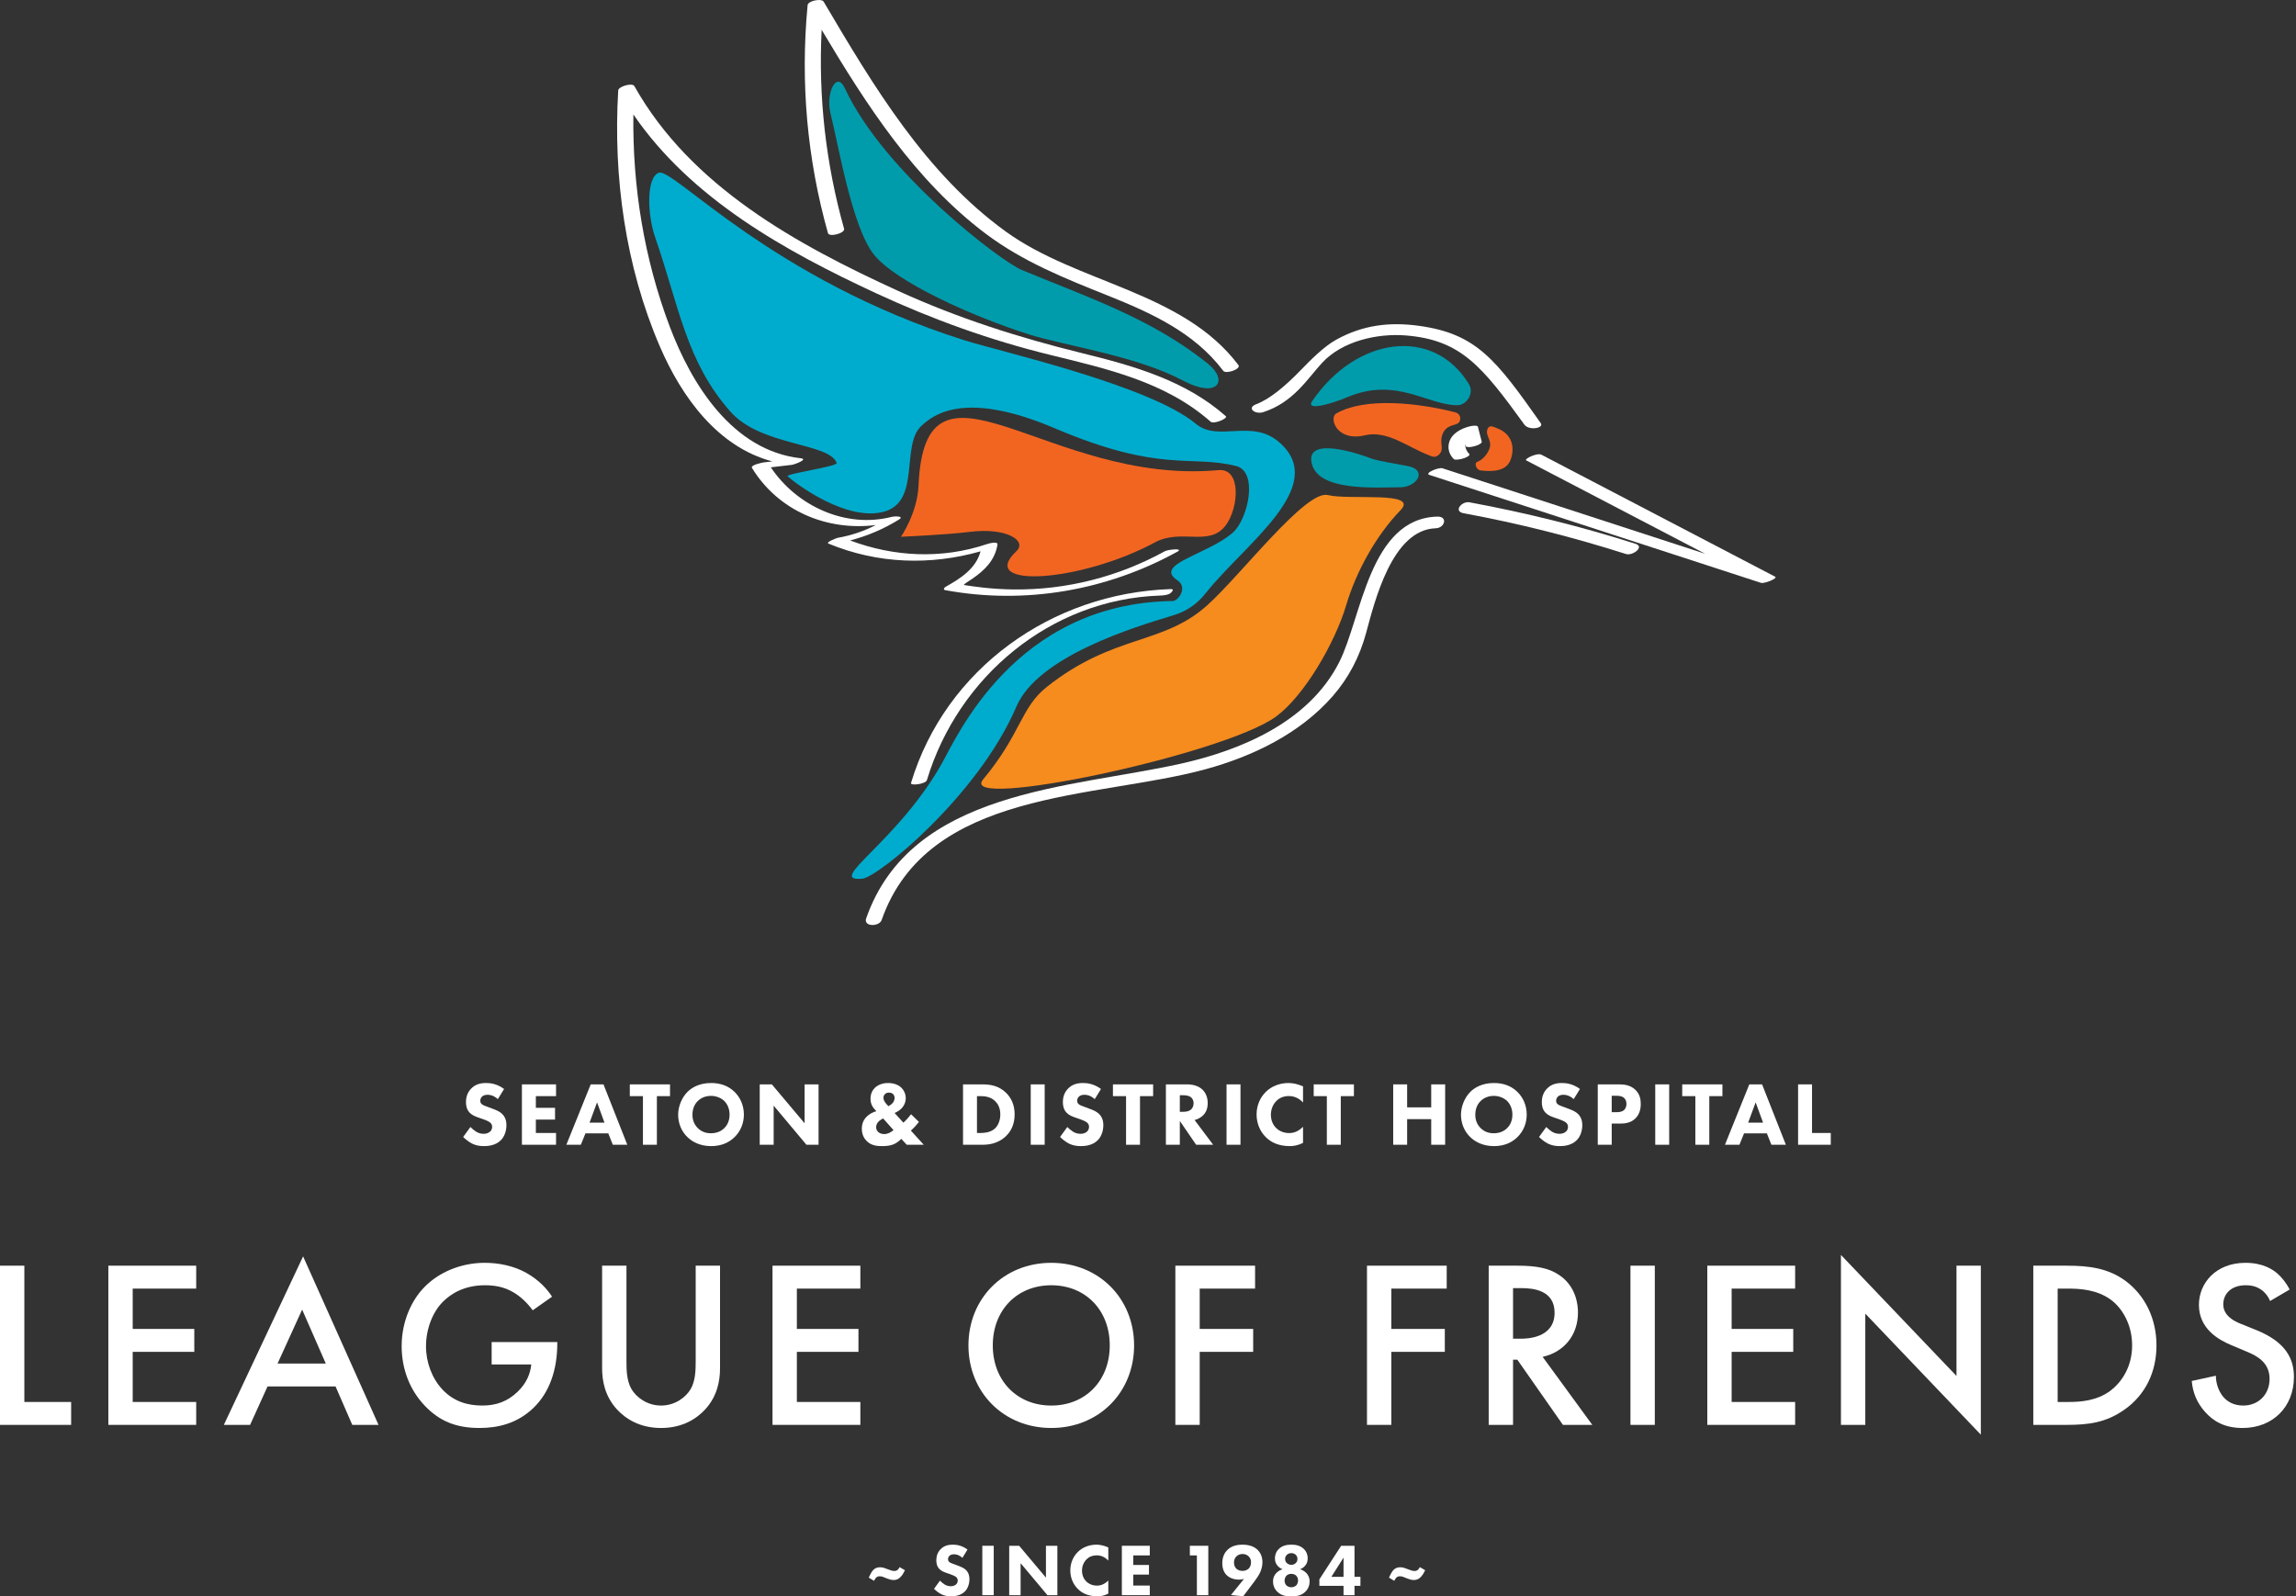 <?xml version="1.0" encoding="UTF-8" standalone="no"?>
<!DOCTYPE svg PUBLIC "-//W3C//DTD SVG 1.1//EN" "http://www.w3.org/Graphics/SVG/1.1/DTD/svg11.dtd">
<svg width="100%" height="100%" viewBox="0 0 279 194" version="1.1" xmlns="http://www.w3.org/2000/svg" xmlns:xlink="http://www.w3.org/1999/xlink" xml:space="preserve" xmlns:serif="http://www.serif.com/" style="fill-rule:evenodd;clip-rule:evenodd;stroke-linejoin:round;stroke-miterlimit:2;">
    <rect x="0" y="0" width="279" height="194" fill="#333333" stroke="none"/>
    <g transform="matrix(1,0,0,1,-32.319,-74.695)">
        <g transform="matrix(1,0,0,1,35.278,247.86)">
            <path d="M0,-19.348L0,-2.785L5.686,-2.785L5.686,0L-2.959,0L-2.959,-19.348L0,-19.348Z" style="fill:white;fill-rule:nonzero;"/>
        </g>
        <g transform="matrix(1,0,0,1,56.16,245.074)">
            <path d="M0,-13.777L-7.716,-13.777L-7.716,-8.876L-0.232,-8.876L-0.232,-6.09L-7.716,-6.09L-7.716,0.001L0,0.001L0,2.785L-10.675,2.785L-10.675,-16.562L0,-16.562L0,-13.777Z" style="fill:white;fill-rule:nonzero;"/>
        </g>
        <g transform="matrix(1,0,0,1,71.906,234.837)">
            <path d="M0,5.568L-2.871,-0.988L-5.859,5.568L0,5.568ZM1.189,8.353L-7.077,8.353L-9.195,13.023L-12.386,13.023L-2.755,-7.455L6.411,13.023L3.22,13.023L1.189,8.353Z" style="fill:white;fill-rule:nonzero;"/>
        </g>
        <g transform="matrix(1,0,0,1,92.062,238.606)">
            <path d="M0,-0.812L7.977,-0.812L7.977,-0.666C7.977,2.64 6.991,5.337 5.105,7.165C3.104,9.108 0.726,9.63 -1.479,9.63C-4.293,9.63 -6.294,8.818 -8.063,6.991C-9.949,5.047 -10.936,2.465 -10.936,-0.319C-10.936,-3.335 -9.717,-5.946 -8.122,-7.541C-6.469,-9.224 -3.829,-10.442 -0.841,-10.442C0.899,-10.442 2.697,-10.065 4.206,-9.224C5.802,-8.325 6.788,-7.194 7.339,-6.324L4.989,-4.669C4.409,-5.482 3.539,-6.352 2.61,-6.874C1.537,-7.512 0.377,-7.715 -0.812,-7.715C-3.336,-7.715 -4.96,-6.671 -5.917,-5.714C-7.193,-4.438 -7.977,-2.378 -7.977,-0.29C-7.977,1.654 -7.252,3.597 -5.976,4.96C-4.641,6.381 -2.987,6.904 -1.131,6.904C0.551,6.904 1.943,6.411 3.19,5.193C4.264,4.148 4.699,3.017 4.815,1.915L0,1.915L0,-0.812Z" style="fill:white;fill-rule:nonzero;"/>
        </g>
        <g transform="matrix(1,0,0,1,108.444,248.237)">
            <path d="M0,-19.725L0,-8.064C0,-7.02 0.028,-5.744 0.608,-4.728C1.189,-3.743 2.494,-2.727 4.206,-2.727C5.917,-2.727 7.223,-3.743 7.803,-4.728C8.383,-5.744 8.412,-7.02 8.412,-8.064L8.412,-19.725L11.37,-19.725L11.37,-7.281C11.37,-5.744 11.052,-3.887 9.572,-2.263C8.557,-1.161 6.846,0 4.206,0C1.566,0 -0.146,-1.161 -1.16,-2.263C-2.64,-3.887 -2.959,-5.744 -2.959,-7.281L-2.959,-19.725L0,-19.725Z" style="fill:white;fill-rule:nonzero;"/>
        </g>
        <g transform="matrix(1,0,0,1,136.866,245.074)">
            <path d="M0,-13.777L-7.716,-13.777L-7.716,-8.876L-0.232,-8.876L-0.232,-6.09L-7.716,-6.09L-7.716,0.001L0,0.001L0,2.785L-10.675,2.785L-10.675,-16.562L0,-16.562L0,-13.777Z" style="fill:white;fill-rule:nonzero;"/>
        </g>
        <g transform="matrix(1,0,0,1,167.172,238.201)">
            <path d="M0,0C0,-4.293 -2.959,-7.31 -7.107,-7.31C-11.255,-7.31 -14.214,-4.293 -14.214,0C-14.214,4.293 -11.255,7.31 -7.107,7.31C-2.959,7.31 0,4.293 0,0M2.958,0C2.958,5.686 -1.306,10.036 -7.107,10.036C-12.908,10.036 -17.172,5.686 -17.172,0C-17.172,-5.686 -12.908,-10.036 -7.107,-10.036C-1.306,-10.036 2.958,-5.686 2.958,0" style="fill:white;fill-rule:nonzero;"/>
        </g>
        <g transform="matrix(1,0,0,1,184.831,245.074)">
            <path d="M0,-13.777L-6.729,-13.777L-6.729,-8.876L-0.232,-8.876L-0.232,-6.09L-6.729,-6.09L-6.729,2.785L-9.688,2.785L-9.688,-16.562L0,-16.562L0,-13.777Z" style="fill:white;fill-rule:nonzero;"/>
        </g>
        <g transform="matrix(1,0,0,1,208.117,245.074)">
            <path d="M0,-13.777L-6.729,-13.777L-6.729,-8.876L-0.231,-8.876L-0.231,-6.09L-6.729,-6.09L-6.729,2.785L-9.688,2.785L-9.688,-16.562L0,-16.562L0,-13.777Z" style="fill:white;fill-rule:nonzero;"/>
        </g>
        <g transform="matrix(1,0,0,1,216.178,238.984)">
            <path d="M0,-1.596L0.929,-1.596C1.74,-1.596 5.048,-1.683 5.048,-4.757C5.048,-7.485 2.466,-7.745 1.016,-7.745L0,-7.745L0,-1.596ZM0.493,-10.472C2.843,-10.472 4.352,-10.182 5.599,-9.341C7.716,-7.919 7.89,-5.628 7.89,-4.786C7.89,-2.002 6.179,0.029 3.597,0.609L9.631,8.876L6.062,8.876L0.522,0.957L0,0.957L0,8.876L-2.958,8.876L-2.958,-10.472L0.493,-10.472Z" style="fill:white;fill-rule:nonzero;"/>
        </g>
        <g transform="matrix(-1,0,0,1,463.849,132.985)">
            <rect x="230.445" y="95.527" width="2.959" height="19.348" style="fill:white;"/>
        </g>
        <g transform="matrix(1,0,0,1,250.457,245.074)">
            <path d="M0,-13.777L-7.716,-13.777L-7.716,-8.876L-0.231,-8.876L-0.231,-6.09L-7.716,-6.09L-7.716,0.001L0,0.001L0,2.785L-10.674,2.785L-10.674,-16.562L0,-16.562L0,-13.777Z" style="fill:white;fill-rule:nonzero;"/>
        </g>
        <g transform="matrix(1,0,0,1,256.023,228.396)">
            <path d="M0,19.464L0,-1.189L14.04,13.518L14.04,0.116L16.998,0.116L16.998,20.653L2.959,5.946L2.959,19.464L0,19.464Z" style="fill:white;fill-rule:nonzero;"/>
        </g>
        <g transform="matrix(1,0,0,1,282.356,231.297)">
            <path d="M0,13.779L1.276,13.779C2.727,13.779 4.729,13.663 6.41,12.415C7.745,11.4 9.05,9.544 9.05,6.904C9.05,4.351 7.832,2.349 6.439,1.335C4.757,0.116 2.697,0.001 1.276,0.001L0,0.001L0,13.779ZM1.103,-2.784C3.8,-2.784 6.149,-2.494 8.296,-0.899C10.646,0.871 12.009,3.684 12.009,6.904C12.009,10.124 10.675,12.908 8.122,14.707C5.859,16.302 3.742,16.563 1.044,16.563L-2.959,16.563L-2.959,-2.784L1.103,-2.784Z" style="fill:white;fill-rule:nonzero;"/>
        </g>
        <g transform="matrix(1,0,0,1,308.167,243.596)">
            <path d="M0,-10.791C-0.174,-11.226 -0.436,-11.632 -0.87,-12.009C-1.479,-12.502 -2.118,-12.705 -2.959,-12.705C-4.758,-12.705 -5.686,-11.632 -5.686,-10.385C-5.686,-9.805 -5.482,-8.789 -3.597,-8.035L-1.653,-7.252C1.914,-5.802 2.9,-3.771 2.9,-1.566C2.9,2.117 0.29,4.641 -3.336,4.641C-5.569,4.641 -6.904,3.8 -7.89,2.697C-8.935,1.537 -9.398,0.261 -9.515,-1.073L-6.585,-1.712C-6.585,-0.755 -6.236,0.145 -5.772,0.754C-5.222,1.45 -4.409,1.914 -3.249,1.914C-1.45,1.914 -0.059,0.608 -0.059,-1.335C-0.059,-3.308 -1.566,-4.119 -2.843,-4.642L-4.699,-5.425C-6.295,-6.092 -8.645,-7.426 -8.645,-10.327C-8.645,-12.937 -6.614,-15.432 -2.988,-15.432C-0.899,-15.432 0.29,-14.648 0.899,-14.127C1.421,-13.663 1.973,-12.995 2.378,-12.184L0,-10.791Z" style="fill:white;fill-rule:nonzero;"/>
        </g>
        <g transform="matrix(1,0,0,1,92.815,212.023)">
            <path d="M0,-3.752C-0.551,-4.247 -1.023,-4.28 -1.232,-4.28C-1.464,-4.28 -1.75,-4.247 -1.948,-4.027C-2.058,-3.917 -2.135,-3.752 -2.135,-3.565C-2.135,-3.389 -2.08,-3.257 -1.97,-3.158C-1.794,-2.993 -1.541,-2.927 -1.046,-2.739L-0.495,-2.53C-0.177,-2.409 0.22,-2.244 0.506,-1.97C0.935,-1.563 1.045,-1.034 1.045,-0.606C1.045,0.153 0.78,0.813 0.396,1.21C-0.254,1.892 -1.199,1.958 -1.684,1.958C-2.212,1.958 -2.674,1.881 -3.136,1.65C-3.51,1.463 -3.939,1.122 -4.214,0.847L-3.334,-0.363C-3.146,-0.177 -2.85,0.077 -2.652,0.197C-2.366,0.374 -2.068,0.462 -1.728,0.462C-1.508,0.462 -1.199,0.418 -0.958,0.209C-0.814,0.088 -0.693,-0.11 -0.693,-0.386C-0.693,-0.627 -0.793,-0.781 -0.946,-0.913C-1.145,-1.078 -1.596,-1.243 -1.805,-1.32L-2.41,-1.529C-2.751,-1.65 -3.146,-1.805 -3.433,-2.112C-3.818,-2.52 -3.873,-3.037 -3.873,-3.389C-3.873,-4.038 -3.675,-4.588 -3.235,-5.039C-2.718,-5.567 -2.102,-5.71 -1.42,-5.71C-0.914,-5.71 -0.1,-5.622 0.759,-4.984L0,-3.752Z" style="fill:white;fill-rule:nonzero;"/>
        </g>
        <g transform="matrix(1,0,0,1,99.887,212.386)">
            <path d="M0,-4.478L-2.453,-4.478L-2.453,-3.058L-0.121,-3.058L-0.121,-1.628L-2.453,-1.628L-2.453,0L0,0L0,1.43L-4.147,1.43L-4.147,-5.908L0,-5.908L0,-4.478Z" style="fill:white;fill-rule:nonzero;"/>
        </g>
        <g transform="matrix(1,0,0,1,105.773,209.163)">
            <path d="M0,1.968L-0.902,-0.496L-1.815,1.968L0,1.968ZM0.462,3.267L-2.311,3.267L-2.872,4.653L-4.632,4.653L-1.673,-2.685L-0.121,-2.685L2.772,4.653L1.012,4.653L0.462,3.267Z" style="fill:white;fill-rule:nonzero;"/>
        </g>
        <g transform="matrix(1,0,0,1,112.141,212.386)">
            <path d="M0,-4.478L0,1.43L-1.694,1.43L-1.694,-4.478L-3.29,-4.478L-3.29,-5.908L1.595,-5.908L1.595,-4.478L0,-4.478Z" style="fill:white;fill-rule:nonzero;"/>
        </g>
        <g transform="matrix(1,0,0,1,117.112,211.792)">
            <path d="M0,-3.29C-0.319,-2.982 -0.649,-2.443 -0.649,-1.629C-0.649,-0.958 -0.429,-0.419 0.022,0.022C0.495,0.473 1.023,0.626 1.596,0.626C2.344,0.626 2.871,0.352 3.224,-0.001C3.51,-0.276 3.861,-0.793 3.861,-1.64C3.861,-2.399 3.554,-2.96 3.224,-3.29C2.86,-3.643 2.277,-3.917 1.606,-3.917C0.968,-3.917 0.396,-3.686 0,-3.29M4.456,-4.412C5.148,-3.741 5.6,-2.773 5.6,-1.64C5.6,-0.661 5.248,0.34 4.456,1.11C3.773,1.771 2.85,2.189 1.617,2.189C0.242,2.189 -0.693,1.639 -1.243,1.11C-1.947,0.45 -2.388,-0.54 -2.388,-1.618C-2.388,-2.674 -1.914,-3.741 -1.254,-4.401C-0.759,-4.896 0.154,-5.479 1.617,-5.479C2.762,-5.479 3.719,-5.128 4.456,-4.412" style="fill:white;fill-rule:nonzero;"/>
        </g>
        <g transform="matrix(1,0,0,1,124.637,206.478)">
            <path d="M0,7.338L0,0L1.474,0L5.456,4.731L5.456,0L7.15,0L7.15,7.338L5.677,7.338L1.694,2.585L1.694,7.338L0,7.338Z" style="fill:white;fill-rule:nonzero;"/>
        </g>
        <g transform="matrix(1,0,0,1,139.861,211.649)">
            <path d="M0,-3.004C0.165,-2.762 0.407,-2.53 0.418,-2.52C0.594,-2.608 0.814,-2.773 0.936,-2.916C1.067,-3.069 1.166,-3.29 1.166,-3.521C1.166,-3.719 1.089,-3.884 0.979,-3.994C0.892,-4.071 0.737,-4.17 0.484,-4.17C0.353,-4.17 0.176,-4.148 0.022,-4.016C-0.121,-3.895 -0.187,-3.719 -0.187,-3.543C-0.187,-3.334 -0.11,-3.169 0,-3.004M-0.231,-1.034C-0.418,-0.936 -0.682,-0.771 -0.825,-0.606C-1.034,-0.374 -1.078,-0.133 -1.078,0.055C-1.078,0.297 -0.957,0.495 -0.814,0.627C-0.638,0.781 -0.385,0.869 -0.099,0.869C0.385,0.869 0.792,0.594 1.034,0.385L-0.231,-1.034ZM4.126,-0.606C3.807,-0.198 3.477,0.153 3.146,0.451L4.709,2.167L2.641,2.167L1.98,1.452C1.705,1.726 1.364,1.979 1.045,2.112C0.627,2.288 0.154,2.332 -0.33,2.332C-0.936,2.332 -1.617,2.288 -2.189,1.749C-2.432,1.517 -2.816,1.045 -2.816,0.23C-2.816,-0.374 -2.618,-0.848 -2.244,-1.233C-1.947,-1.541 -1.507,-1.782 -1.056,-1.915C-1.232,-2.091 -1.452,-2.355 -1.562,-2.564C-1.705,-2.839 -1.76,-3.125 -1.76,-3.422C-1.76,-4.049 -1.519,-4.467 -1.243,-4.742C-0.924,-5.05 -0.407,-5.336 0.374,-5.336C1.122,-5.336 1.672,-5.083 2.014,-4.742C2.311,-4.445 2.52,-3.994 2.52,-3.488C2.52,-3.059 2.354,-2.586 1.958,-2.2C1.749,-2.003 1.463,-1.816 1.166,-1.694L2.233,-0.518C2.597,-0.848 2.904,-1.199 3.169,-1.541L4.126,-0.606Z" style="fill:white;fill-rule:nonzero;"/>
        </g>
        <g transform="matrix(1,0,0,1,151.036,207.909)">
            <path d="M0,4.476L0.45,4.476C0.803,4.476 1.573,4.444 2.123,3.982C2.519,3.652 2.838,3.024 2.838,2.21C2.838,1.418 2.519,0.912 2.232,0.626C1.683,0.076 0.968,-0.002 0.45,-0.002L0,-0.002L0,4.476ZM0.627,-1.431C1.595,-1.431 2.618,-1.289 3.521,-0.42C4.169,0.207 4.576,1.066 4.576,2.21C4.576,3.366 4.18,4.202 3.575,4.806C2.563,5.83 1.298,5.907 0.682,5.907L-1.694,5.907L-1.694,-1.431L0.627,-1.431Z" style="fill:white;fill-rule:nonzero;"/>
        </g>
        <g transform="matrix(-1,0,0,1,316.834,76.907)">
            <rect x="157.57" y="129.571" width="1.694" height="7.338" style="fill:white;"/>
        </g>
        <g transform="matrix(1,0,0,1,165.348,212.023)">
            <path d="M0,-3.752C-0.551,-4.247 -1.023,-4.28 -1.232,-4.28C-1.464,-4.28 -1.75,-4.247 -1.948,-4.027C-2.058,-3.917 -2.135,-3.752 -2.135,-3.565C-2.135,-3.389 -2.08,-3.257 -1.97,-3.158C-1.794,-2.993 -1.541,-2.927 -1.046,-2.739L-0.495,-2.53C-0.177,-2.409 0.22,-2.244 0.506,-1.97C0.935,-1.563 1.045,-1.034 1.045,-0.606C1.045,0.153 0.78,0.813 0.396,1.21C-0.254,1.892 -1.199,1.958 -1.684,1.958C-2.212,1.958 -2.674,1.881 -3.136,1.65C-3.51,1.463 -3.939,1.122 -4.214,0.847L-3.334,-0.363C-3.146,-0.177 -2.85,0.077 -2.652,0.197C-2.366,0.374 -2.068,0.462 -1.728,0.462C-1.508,0.462 -1.199,0.418 -0.958,0.209C-0.814,0.088 -0.693,-0.11 -0.693,-0.386C-0.693,-0.627 -0.793,-0.781 -0.946,-0.913C-1.145,-1.078 -1.596,-1.243 -1.805,-1.32L-2.41,-1.529C-2.751,-1.65 -3.146,-1.805 -3.433,-2.112C-3.818,-2.52 -3.873,-3.037 -3.873,-3.389C-3.873,-4.038 -3.675,-4.588 -3.235,-5.039C-2.718,-5.567 -2.102,-5.71 -1.42,-5.71C-0.914,-5.71 -0.1,-5.622 0.759,-4.984L0,-3.752Z" style="fill:white;fill-rule:nonzero;"/>
        </g>
        <g transform="matrix(1,0,0,1,170.847,212.386)">
            <path d="M0,-4.478L0,1.43L-1.694,1.43L-1.694,-4.478L-3.289,-4.478L-3.289,-5.908L1.596,-5.908L1.596,-4.478L0,-4.478Z" style="fill:white;fill-rule:nonzero;"/>
        </g>
        <g transform="matrix(1,0,0,1,175.687,210.483)">
            <path d="M0,-0.672L0.385,-0.672C0.693,-0.672 1.111,-0.704 1.397,-0.99C1.519,-1.111 1.672,-1.343 1.672,-1.706C1.672,-2.124 1.475,-2.344 1.331,-2.454C1.057,-2.663 0.616,-2.685 0.396,-2.685L0,-2.685L0,-0.672ZM0.88,-4.005C1.815,-4.005 2.398,-3.697 2.75,-3.367C3.059,-3.07 3.389,-2.542 3.389,-1.728C3.389,-1.266 3.289,-0.693 2.816,-0.232C2.563,0.011 2.2,0.23 1.793,0.329L4.049,3.333L1.98,3.333L0,0.439L0,3.333L-1.694,3.333L-1.694,-4.005L0.88,-4.005Z" style="fill:white;fill-rule:nonzero;"/>
        </g>
        <g transform="matrix(-1,0,0,1,364.42,76.907)">
            <rect x="181.363" y="129.571" width="1.694" height="7.338" style="fill:white;"/>
        </g>
        <g transform="matrix(1,0,0,1,190.658,206.709)">
            <path d="M0,6.875C-0.649,7.205 -1.178,7.271 -1.617,7.271C-2.971,7.271 -3.884,6.81 -4.5,6.204C-5.16,5.566 -5.645,4.598 -5.645,3.421C-5.645,2.266 -5.16,1.298 -4.5,0.659C-3.851,0.032 -2.904,-0.396 -1.761,-0.396C-1.276,-0.396 -0.716,-0.298 0,0.011L0,1.969C-0.374,1.572 -0.936,1.188 -1.717,1.188C-2.333,1.188 -2.828,1.386 -3.213,1.76C-3.62,2.155 -3.906,2.75 -3.906,3.454C-3.906,4.213 -3.598,4.752 -3.268,5.071C-3.114,5.226 -2.586,5.688 -1.684,5.688C-1.243,5.688 -0.649,5.566 0,4.928L0,6.875Z" style="fill:white;fill-rule:nonzero;"/>
        </g>
        <g transform="matrix(1,0,0,1,195.245,212.386)">
            <path d="M0,-4.478L0,1.43L-1.694,1.43L-1.694,-4.478L-3.29,-4.478L-3.29,-5.908L1.595,-5.908L1.595,-4.478L0,-4.478Z" style="fill:white;fill-rule:nonzero;"/>
        </g>
        <g transform="matrix(1,0,0,1,203.308,211.022)">
            <path d="M0,-1.75L2.926,-1.75L2.926,-4.544L4.62,-4.544L4.62,2.794L2.926,2.794L2.926,-0.319L0,-0.319L0,2.794L-1.694,2.794L-1.694,-4.544L0,-4.544L0,-1.75Z" style="fill:white;fill-rule:nonzero;"/>
        </g>
        <g transform="matrix(1,0,0,1,212.239,211.792)">
            <path d="M0,-3.29C-0.319,-2.982 -0.649,-2.443 -0.649,-1.629C-0.649,-0.958 -0.429,-0.419 0.022,0.022C0.495,0.473 1.023,0.626 1.596,0.626C2.344,0.626 2.871,0.352 3.224,-0.001C3.51,-0.276 3.861,-0.793 3.861,-1.64C3.861,-2.399 3.554,-2.96 3.224,-3.29C2.86,-3.643 2.277,-3.917 1.606,-3.917C0.968,-3.917 0.396,-3.686 0,-3.29M4.456,-4.412C5.148,-3.741 5.6,-2.773 5.6,-1.64C5.6,-0.661 5.248,0.34 4.456,1.11C3.773,1.771 2.85,2.189 1.617,2.189C0.242,2.189 -0.693,1.639 -1.243,1.11C-1.947,0.45 -2.388,-0.54 -2.388,-1.618C-2.388,-2.674 -1.914,-3.741 -1.254,-4.401C-0.759,-4.896 0.154,-5.479 1.617,-5.479C2.762,-5.479 3.719,-5.128 4.456,-4.412" style="fill:white;fill-rule:nonzero;"/>
        </g>
        <g transform="matrix(1,0,0,1,223.548,212.023)">
            <path d="M0,-3.752C-0.551,-4.247 -1.023,-4.28 -1.232,-4.28C-1.464,-4.28 -1.75,-4.247 -1.948,-4.027C-2.058,-3.917 -2.135,-3.752 -2.135,-3.565C-2.135,-3.389 -2.08,-3.257 -1.97,-3.158C-1.794,-2.993 -1.541,-2.927 -1.046,-2.739L-0.495,-2.53C-0.177,-2.409 0.22,-2.244 0.506,-1.97C0.935,-1.563 1.045,-1.034 1.045,-0.606C1.045,0.153 0.78,0.813 0.396,1.21C-0.254,1.892 -1.199,1.958 -1.684,1.958C-2.212,1.958 -2.674,1.881 -3.136,1.65C-3.51,1.463 -3.939,1.122 -4.214,0.847L-3.334,-0.363C-3.146,-0.177 -2.85,0.077 -2.652,0.197C-2.366,0.374 -2.068,0.462 -1.728,0.462C-1.508,0.462 -1.199,0.418 -0.958,0.209C-0.814,0.088 -0.693,-0.11 -0.693,-0.386C-0.693,-0.627 -0.793,-0.781 -0.946,-0.913C-1.145,-1.078 -1.596,-1.243 -1.805,-1.32L-2.41,-1.529C-2.751,-1.65 -3.146,-1.805 -3.433,-2.112C-3.818,-2.52 -3.873,-3.037 -3.873,-3.389C-3.873,-4.038 -3.675,-4.588 -3.235,-5.039C-2.718,-5.567 -2.102,-5.71 -1.42,-5.71C-0.914,-5.71 -0.1,-5.622 0.759,-4.984L0,-3.752Z" style="fill:white;fill-rule:nonzero;"/>
        </g>
        <g transform="matrix(1,0,0,1,228.167,210.439)">
            <path d="M0,-0.584L0.605,-0.584C0.836,-0.584 1.243,-0.595 1.519,-0.858C1.672,-1.013 1.793,-1.266 1.793,-1.585C1.793,-1.893 1.684,-2.146 1.519,-2.3C1.266,-2.542 0.902,-2.575 0.572,-2.575L0,-2.575L0,-0.584ZM0.892,-3.961C1.529,-3.961 2.233,-3.873 2.816,-3.356C3.443,-2.806 3.531,-2.08 3.531,-1.574C3.531,-0.649 3.18,-0.133 2.904,0.153C2.321,0.748 1.551,0.803 1.034,0.803L0,0.803L0,3.377L-1.694,3.377L-1.694,-3.961L0.892,-3.961Z" style="fill:white;fill-rule:nonzero;"/>
        </g>
        <g transform="matrix(-1,0,0,1,468.608,76.907)">
            <rect x="233.457" y="129.571" width="1.694" height="7.338" style="fill:white;"/>
        </g>
        <g transform="matrix(1,0,0,1,240.025,212.386)">
            <path d="M0,-4.478L0,1.43L-1.694,1.43L-1.694,-4.478L-3.29,-4.478L-3.29,-5.908L1.595,-5.908L1.595,-4.478L0,-4.478Z" style="fill:white;fill-rule:nonzero;"/>
        </g>
        <g transform="matrix(1,0,0,1,246.56,209.163)">
            <path d="M0,1.968L-0.902,-0.496L-1.815,1.968L0,1.968ZM0.462,3.267L-2.311,3.267L-2.872,4.653L-4.632,4.653L-1.673,-2.685L-0.121,-2.685L2.771,4.653L1.012,4.653L0.462,3.267Z" style="fill:white;fill-rule:nonzero;"/>
        </g>
        <g transform="matrix(1,0,0,1,252.509,213.816)">
            <path d="M0,-7.338L0,-1.431L2.277,-1.431L2.277,0L-1.694,0L-1.694,-7.338L0,-7.338Z" style="fill:white;fill-rule:nonzero;"/>
        </g>
        <g transform="matrix(1,0,0,1,139.798,265.55)">
            <path d="M0,0.856C-0.162,0.793 -0.297,0.711 -0.576,0.711C-0.765,0.711 -0.891,0.748 -1.017,0.874C-1.116,0.973 -1.215,1.126 -1.269,1.261L-1.908,0.874L-1.863,0.775C-1.629,0.261 -1.467,0.045 -1.359,-0.063C-1.143,-0.279 -0.882,-0.386 -0.549,-0.386C-0.216,-0.386 0.027,-0.288 0.234,-0.206L0.576,-0.081C0.783,0.001 0.973,0.063 1.188,0.063C1.377,0.063 1.495,0.018 1.621,-0.098C1.729,-0.206 1.801,-0.315 1.837,-0.405L2.485,-0.027L2.449,0.045C2.341,0.261 2.206,0.532 1.972,0.775C1.71,1.054 1.468,1.162 1.107,1.162C0.811,1.162 0.585,1.081 0.324,0.982L0,0.856Z" style="fill:white;fill-rule:nonzero;"/>
        </g>
        <g transform="matrix(1,0,0,1,149.266,267.089)">
            <path d="M0,-3.069C-0.45,-3.474 -0.837,-3.502 -1.008,-3.502C-1.197,-3.502 -1.431,-3.474 -1.593,-3.295C-1.683,-3.205 -1.746,-3.069 -1.746,-2.917C-1.746,-2.772 -1.701,-2.664 -1.611,-2.583C-1.467,-2.448 -1.26,-2.394 -0.855,-2.241L-0.405,-2.07C-0.144,-1.971 0.18,-1.836 0.415,-1.611C0.766,-1.278 0.855,-0.845 0.855,-0.495C0.855,0.126 0.64,0.667 0.324,0.991C-0.207,1.549 -0.981,1.603 -1.377,1.603C-1.81,1.603 -2.188,1.54 -2.565,1.351C-2.872,1.198 -3.223,0.919 -3.448,0.694L-2.728,-0.297C-2.575,-0.143 -2.332,0.064 -2.169,0.162C-1.936,0.307 -1.692,0.379 -1.413,0.379C-1.233,0.379 -0.981,0.343 -0.783,0.171C-0.666,0.073 -0.567,-0.09 -0.567,-0.314C-0.567,-0.512 -0.648,-0.638 -0.774,-0.747C-0.936,-0.881 -1.305,-1.016 -1.476,-1.08L-1.971,-1.251C-2.25,-1.349 -2.575,-1.476 -2.809,-1.728C-3.124,-2.061 -3.169,-2.484 -3.169,-2.772C-3.169,-3.303 -3.007,-3.754 -2.646,-4.123C-2.224,-4.554 -1.719,-4.672 -1.161,-4.672C-0.747,-4.672 -0.081,-4.599 0.622,-4.078L0,-3.069Z" style="fill:white;fill-rule:nonzero;"/>
        </g>
        <g transform="matrix(-1,0,0,1,304.759,187.722)">
            <rect x="151.686" y="74.83" width="1.387" height="6.005" style="fill:white;"/>
        </g>
        <g transform="matrix(1,0,0,1,154.953,262.552)">
            <path d="M0,6.005L0,0L1.207,0L4.465,3.871L4.465,0L5.852,0L5.852,6.005L4.646,6.005L1.386,2.116L1.386,6.005L0,6.005Z" style="fill:white;fill-rule:nonzero;"/>
        </g>
        <g transform="matrix(1,0,0,1,166.996,262.742)">
            <path d="M0,5.626C-0.531,5.897 -0.963,5.95 -1.323,5.95C-2.431,5.95 -3.178,5.572 -3.682,5.077C-4.222,4.555 -4.619,3.763 -4.619,2.8C-4.619,1.855 -4.222,1.062 -3.682,0.54C-3.151,0.026 -2.377,-0.324 -1.44,-0.324C-1.044,-0.324 -0.585,-0.243 0,0.009L0,1.611C-0.306,1.287 -0.765,0.972 -1.404,0.972C-1.909,0.972 -2.314,1.134 -2.629,1.44C-2.962,1.765 -3.196,2.25 -3.196,2.826C-3.196,3.447 -2.944,3.889 -2.674,4.15C-2.548,4.276 -2.116,4.654 -1.377,4.654C-1.018,4.654 -0.531,4.555 0,4.033L0,5.626Z" style="fill:white;fill-rule:nonzero;"/>
        </g>
        <g transform="matrix(1,0,0,1,172.036,267.386)">
            <path d="M0,-3.663L-2.008,-3.663L-2.008,-2.502L-0.099,-2.502L-0.099,-1.332L-2.008,-1.332L-2.008,0.001L0,0.001L0,1.171L-3.394,1.171L-3.394,-4.834L0,-4.834L0,-3.663Z" style="fill:white;fill-rule:nonzero;"/>
        </g>
        <g transform="matrix(1,0,0,1,177.76,267.386)">
            <path d="M0,-3.663L-0.855,-3.663L-0.855,-4.834L1.386,-4.834L1.386,1.171L0,1.171L0,-3.663Z" style="fill:white;fill-rule:nonzero;"/>
        </g>
        <g transform="matrix(1,0,0,1,182.583,267.288)">
            <path d="M0,-3.466C-0.117,-3.358 -0.315,-3.124 -0.315,-2.71C-0.315,-2.332 -0.18,-2.089 -0.009,-1.936C0.18,-1.765 0.45,-1.684 0.72,-1.684C1.026,-1.684 1.278,-1.791 1.449,-1.945C1.593,-2.079 1.755,-2.322 1.755,-2.737C1.755,-3.025 1.666,-3.259 1.449,-3.466C1.305,-3.601 1.071,-3.737 0.72,-3.737C0.441,-3.737 0.18,-3.637 0,-3.466M-0.685,1.252L0.9,-0.711C0.693,-0.649 0.495,-0.621 0.297,-0.621C-0.351,-0.621 -0.882,-0.846 -1.215,-1.18C-1.54,-1.503 -1.738,-1.981 -1.738,-2.629C-1.738,-3.52 -1.333,-4.006 -1.152,-4.195C-0.567,-4.808 0.252,-4.87 0.729,-4.87C1.674,-4.87 2.214,-4.556 2.53,-4.268C2.827,-3.988 3.142,-3.493 3.142,-2.746C3.142,-2.367 3.052,-1.927 2.872,-1.522C2.719,-1.189 2.449,-0.775 2.169,-0.405L0.801,1.404L-0.685,1.252Z" style="fill:white;fill-rule:nonzero;"/>
        </g>
        <g transform="matrix(1,0,0,1,188.703,267.467)">
            <path d="M0,-3.825C-0.153,-3.681 -0.225,-3.511 -0.225,-3.312C-0.225,-3.06 -0.108,-2.898 0,-2.799C0.135,-2.682 0.315,-2.601 0.531,-2.601C0.72,-2.601 0.9,-2.655 1.054,-2.799C1.207,-2.943 1.279,-3.105 1.279,-3.312C1.279,-3.609 1.117,-3.771 1.054,-3.835C0.927,-3.942 0.748,-4.023 0.531,-4.023C0.342,-4.023 0.162,-3.97 0,-3.825M-0.054,-1.287C-0.198,-1.142 -0.288,-0.899 -0.288,-0.692C-0.288,-0.476 -0.216,-0.242 -0.054,-0.09C0.099,0.055 0.324,0.127 0.531,0.127C0.738,0.127 0.963,0.055 1.117,-0.09C1.251,-0.216 1.351,-0.44 1.351,-0.702C1.351,-0.954 1.251,-1.161 1.117,-1.287C0.973,-1.43 0.748,-1.503 0.513,-1.503C0.279,-1.503 0.072,-1.413 -0.054,-1.287M-1.116,0.721C-1.575,0.307 -1.692,-0.188 -1.692,-0.585C-1.692,-1.097 -1.467,-1.422 -1.287,-1.611C-1.089,-1.818 -0.801,-1.98 -0.54,-2.061C-0.693,-2.124 -0.9,-2.232 -1.089,-2.43C-1.359,-2.709 -1.458,-3.015 -1.458,-3.385C-1.458,-3.888 -1.269,-4.249 -1.017,-4.501C-0.576,-4.951 0,-5.05 0.541,-5.05C1.062,-5.05 1.639,-4.951 2.08,-4.501C2.332,-4.249 2.521,-3.888 2.521,-3.385C2.521,-3.015 2.422,-2.709 2.152,-2.43C1.963,-2.232 1.756,-2.124 1.603,-2.061C1.864,-1.98 2.152,-1.818 2.35,-1.611C2.53,-1.422 2.755,-1.097 2.755,-0.585C2.755,-0.188 2.638,0.307 2.179,0.721C1.648,1.198 1.089,1.225 0.522,1.225C-0.018,1.225 -0.585,1.198 -1.116,0.721" style="fill:white;fill-rule:nonzero;"/>
        </g>
        <g transform="matrix(1,0,0,1,195.579,264.785)">
            <path d="M0,1.54L0,-0.792L-1.477,1.54L0,1.54ZM1.333,1.54L2.053,1.54L2.053,2.638L1.333,2.638L1.333,3.772L0,3.772L0,2.638L-2.935,2.638L-2.935,1.846L-0.288,-2.232L1.333,-2.232L1.333,1.54Z" style="fill:white;fill-rule:nonzero;"/>
        </g>
        <g transform="matrix(1,0,0,1,203.013,265.55)">
            <path d="M0,0.856C-0.162,0.793 -0.297,0.711 -0.576,0.711C-0.765,0.711 -0.891,0.748 -1.017,0.874C-1.116,0.973 -1.215,1.126 -1.269,1.261L-1.908,0.874L-1.863,0.775C-1.629,0.261 -1.467,0.045 -1.359,-0.063C-1.143,-0.279 -0.882,-0.386 -0.549,-0.386C-0.216,-0.386 0.027,-0.288 0.234,-0.206L0.576,-0.081C0.783,0.001 0.973,0.063 1.188,0.063C1.377,0.063 1.495,0.018 1.621,-0.098C1.729,-0.206 1.801,-0.315 1.837,-0.405L2.485,-0.027L2.449,0.045C2.341,0.261 2.206,0.532 1.972,0.775C1.71,1.054 1.468,1.162 1.107,1.162C0.811,1.162 0.585,1.081 0.324,0.982L0,0.856Z" style="fill:white;fill-rule:nonzero;"/>
        </g>
        <g transform="matrix(1,0,0,1,214.246,131.646)">
            <path d="M0,-4.906C-0.425,-5.069 -0.896,-5.335 -1.124,-4.906C-1.567,-4.07 -0.573,-3.502 -0.919,-2.474C-1.138,-1.823 -1.704,-1.091 -2.389,-0.831C-2.861,-0.652 -2.517,0.156 -2.016,0.219C-0.348,0.429 1.075,0.214 1.579,-0.943C2.078,-2.088 2.144,-4.085 0,-4.906" style="fill:rgb(242,101,33);fill-rule:nonzero;"/>
        </g>
        <g transform="matrix(1,0,0,1,207.634,126.026)">
            <path d="M0,1.374C0.49,0.194 1.667,0.421 1.977,-0.001C2.305,-0.447 2.091,-1.074 1.555,-1.212C-3.165,-2.425 -9.519,-3.047 -12.939,-1.082C-13.866,-0.55 -12.896,2.399 -9.438,1.566C-6.785,0.928 -4.231,3.004 -1.847,3.926C-1.348,4.119 -0.936,4.421 -0.414,3.873C0.246,3.179 -0.48,2.532 0,1.374" style="fill:rgb(242,101,33);fill-rule:nonzero;"/>
        </g>
        <g transform="matrix(1,0,0,1,203.221,130.891)">
            <path d="M0,0.412C-1.427,0.139 -2.872,-0.073 -4.275,-0.448C-4.274,-0.448 -3.626,-0.261 -3.937,-0.353C-6.153,-1.227 -12.148,-3.112 -11.531,0.014C-10.837,3.524 -4.074,3.052 -0.53,3.016C1.427,2.851 2.579,0.808 0,0.412" style="fill:rgb(0,156,172);fill-rule:nonzero;"/>
        </g>
        <g transform="matrix(1,0,0,1,193.675,172.591)">
            <path d="M0,-37.732C-2.662,-38.4 -10.491,-28.101 -14.629,-24.363C-20.058,-19.458 -25.98,-20.885 -34.138,-14.43C-37.352,-11.887 -37.259,-8.731 -41.897,-3.169C-45.096,0.668 -12.765,-6.144 -6.345,-10.779C-2.895,-13.27 0.88,-19.788 2.233,-24.361C3.438,-28.431 5.869,-32.842 8.833,-35.894C11.132,-38.262 2.579,-37.084 0,-37.732" style="fill:rgb(246,139,30);fill-rule:nonzero;"/>
        </g>
        <g transform="matrix(-0.106,-0.994,-0.994,0.106,202.14,109.766)">
            <path d="M-12.451,-7.388C-5.03,-3.872 -5.227,5.585 -12.526,11.784C-13.533,12.639 -13.247,10.05 -12.451,7.36C-10.653,1.288 -14.472,-2.109 -14.873,-5.717C-14.994,-6.81 -13.676,-7.968 -12.451,-7.388" style="fill:rgb(0,156,172);fill-rule:nonzero;"/>
        </g>
        <g transform="matrix(1,0,0,1,179.158,87.497)">
            <path d="M0,31.45C-6.792,25.941 -14.646,23.343 -22.689,20.003C-25.209,18.956 -39.436,8.169 -44.175,-2.076C-45.192,-4.275 -46.519,-1.457 -45.931,0.928C-44.89,5.146 -43.29,14.804 -40.646,18.134C-38.014,21.448 -28.668,25.67 -21.76,27.851C-17.519,29.19 -8.75,30.444 -3.137,33.426C1.19,35.725 2.425,33.417 0,31.45" style="fill:rgb(0,156,172);fill-rule:nonzero;"/>
        </g>
        <g transform="matrix(1,0,0,1,187.824,148.477)">
            <path d="M0,-19.986C-3.395,-22.99 -7.439,-19.986 -10.197,-22.283C-15.819,-26.967 -34.056,-31.077 -38.332,-32.433C-61.734,-39.849 -73.654,-53.38 -75.433,-52.789C-76.979,-52.276 -76.863,-47.746 -75.907,-44.983C-72.97,-36.497 -72.124,-29.81 -66.719,-23.725C-63.01,-19.55 -54.742,-19.986 -53.836,-17.52C-53.675,-17.084 -60.135,-16.2 -59.79,-15.894C-58.507,-14.756 -52.6,-10.452 -48.18,-11.572C-43.517,-12.754 -46.118,-19.702 -43.517,-22.05C-42.226,-23.215 -38.53,-26.501 -27.34,-21.737C-14.467,-16.257 -10.898,-18.537 -5.309,-17.152C-2.562,-16.47 -3.854,-10.715 -5.663,-9.086C-8.64,-6.406 -15.427,-5.233 -12.441,-3.266C-11.125,-2.4 -12.317,-0.749 -13.009,-0.74C-32.194,-0.483 -39.277,15.878 -41.107,19.094C-46.558,28.67 -55.261,33.394 -50.723,33.007C-48.829,32.845 -36.63,22.926 -32,12.096C-29.395,6.003 -17.819,2.469 -12.991,1.016C-11.341,0.52 -10.085,-0.322 -8.989,-1.702C-4.229,-7.693 6.005,-14.673 0,-19.986" style="fill:rgb(0,172,205);fill-rule:nonzero;"/>
        </g>
        <g transform="matrix(1,0,0,1,180.385,129.815)">
            <path d="M0,2.014C-20.752,3.906 -35.671,-14.459 -36.451,3.906C-36.592,7.223 -38.583,10.112 -38.583,10.112C-38.583,10.112 -33.01,9.87 -30.308,9.527C-25.704,8.943 -23.232,10.613 -24.559,11.867C-29.43,16.473 -16.763,15.666 -7.721,10.795C-4.489,9.054 -1.075,11.42 0.922,8.666C2.465,6.539 2.793,1.759 0,2.014" style="fill:rgb(242,101,33);fill-rule:nonzero;"/>
        </g>
        <g transform="matrix(1,0,0,1,185.817,116.046)">
            <path d="M0,8.739C3.68,7.551 5.381,4.665 7.148,2.753C9.602,0.097 13.862,-0.866 17.347,-0.583C24.026,-0.04 26.587,3.147 31.75,10.266C32.278,10.994 34.171,10.703 33.723,10.068C28.277,2.334 25.914,-0.782 18.964,-1.749C15.325,-2.255 12.083,-1.843 8.87,-0.067C7.377,0.759 5.74,2.416 4.54,3.654C2.653,5.6 0.782,7.159 -0.821,7.761C-2.089,8.239 -0.969,9.052 0,8.739" style="fill:white;fill-rule:nonzero;"/>
        </g>
        <g transform="matrix(1,0,0,1,248.028,130.558)">
            <path d="M0,14.224C-9.468,9.282 -18.936,4.339 -28.405,-0.603C-28.927,-0.876 -30.552,-0.073 -30.246,0.087C-22.995,3.872 -15.744,7.658 -8.493,11.443C-17.45,8.527 -26.407,5.611 -35.364,2.695C-37.049,2.146 -38.735,1.597 -40.42,1.049C-40.895,0.894 -42.649,1.646 -42.02,1.851C-30.272,5.676 -18.525,9.5 -6.777,13.325C-5.091,13.873 -3.406,14.422 -1.72,14.971C-1.325,15.1 0.374,14.419 0,14.224" style="fill:white;fill-rule:nonzero;"/>
        </g>
        <g transform="matrix(1,0,0,1,206.957,187.315)">
            <path d="M0,-49.837C-8.256,-49.591 -9.175,-37.53 -11.903,-32.146C-15.548,-24.95 -23.677,-21.483 -31.14,-19.813C-44.54,-16.815 -63.905,-16.661 -69.382,-1.018C-69.752,0.041 -67.794,0.013 -67.509,-0.801C-61.921,-16.761 -41.483,-15.496 -28.147,-19.135C-22.398,-20.705 -16.672,-23.465 -12.695,-28.015C-10.746,-30.244 -9.414,-32.829 -8.639,-35.681C-7.589,-39.55 -5.476,-48.26 -0.178,-48.418C0.931,-48.451 1.337,-49.878 0,-49.837" style="fill:white;fill-rule:nonzero;"/>
        </g>
        <g transform="matrix(1,0,0,1,143.02,146.638)">
            <path d="M0,23.213C-0.11,23.579 1.784,23.355 1.933,22.863C5.717,10.318 16.948,0.893 30.23,0.437C30.614,0.424 31.344,0.378 31.617,0.066C31.795,-0.138 31.997,-0.366 31.506,-0.349C17.133,0.145 4.198,9.298 0,23.213" style="fill:white;fill-rule:nonzero;"/>
        </g>
        <g transform="matrix(1,0,0,1,151.472,91.212)">
            <path d="M0,50.487C-0.56,52.577 -2.389,53.76 -4.234,54.79C-4.406,54.886 -4.599,55.148 -4.287,55.205C5.395,56.983 15.306,55.272 23.913,50.531C24.74,50.075 22.782,50.26 22.409,50.466C16.769,53.572 10.441,55.196 3.995,55.118C2.792,55.103 1.589,55.031 0.391,54.904C0.102,54.867 -2.021,54.616 -2.021,54.562C-2.02,54.451 -1.387,54.083 -1.03,53.839C0.499,52.794 1.75,51.564 2.056,49.674C2.132,49.198 0.932,49.555 0.748,49.617C-4.702,51.445 -10.511,51.174 -15.847,49.164C-13.76,48.617 -11.798,47.788 -9.928,46.631C-9.178,46.166 -10.513,46.225 -10.762,46.289C-16.378,47.743 -22.336,44.988 -25.486,40.276C-24.633,40.176 -23.78,40.075 -22.927,39.975C-22.64,39.942 -20.845,39.288 -21.868,39.173C-30.117,38.243 -35.105,30.24 -37.779,23.148C-40.879,14.928 -42.307,6.16 -42.188,-2.605C-35.159,7.655 -23.749,13.996 -12.645,19.144C-5.825,22.306 1.175,24.829 8.479,26.618C15.374,28.308 22.491,29.901 27.953,34.728C28.346,35.075 30.105,34.328 29.8,34.058C24.886,29.715 18.598,27.941 12.361,26.407C4.65,24.511 -2.742,22.156 -9.98,18.851C-22.313,13.218 -35.211,6.158 -42.068,-6.055C-42.315,-6.496 -43.999,-6.015 -44.029,-5.53C-44.657,4.966 -43.156,15.862 -38.98,25.566C-36.327,31.73 -31.945,37.796 -25.306,39.557C-25.663,39.599 -26.019,39.641 -26.375,39.682C-26.514,39.698 -27.987,40.002 -27.779,40.344C-24.565,45.604 -18.634,48.033 -12.729,47.292C-14.191,48.039 -15.707,48.556 -17.37,48.847C-17.455,48.862 -18.875,49.385 -18.475,49.55C-12.504,52.012 -6.138,52.226 0,50.487" style="fill:white;fill-rule:nonzero;"/>
        </g>
        <g transform="matrix(1,0,0,1,132.928,91.625)">
            <path d="M0,11.397C0.151,11.934 2.111,11.406 1.961,10.872C-0.259,2.982 -1.181,-5.15 -0.766,-13.308C4.678,-4.166 10.603,5.036 19.191,11.488C23.705,14.879 28.807,16.912 34.008,18.991C39.287,21.102 44.528,23.484 48.037,28.139C48.359,28.566 50.245,27.924 49.874,27.432C43.118,18.469 30.367,17.54 21.622,11.219C11.847,4.154 5.495,-6.527 -0.521,-16.724C-0.783,-17.169 -2.424,-16.829 -2.473,-16.309C-2.477,-16.272 -2.478,-16.236 -2.481,-16.199L-2.482,-16.199L-2.481,-16.199C-3.354,-6.895 -2.532,2.397 0,11.397" style="fill:white;fill-rule:nonzero;"/>
        </g>
        <g transform="matrix(1,0,0,1,210.755,127.977)">
            <path d="M0,1.05C0.232,1.06 0.495,1.012 0.716,0.95C0.945,0.886 1.188,0.812 1.387,0.679C1.47,0.623 1.651,0.521 1.618,0.396C1.462,-0.21 1.306,-0.815 1.15,-1.42C1.12,-1.536 0.882,-1.549 0.807,-1.55C0.565,-1.554 0.323,-1.512 0.091,-1.45C-0.884,-1.193 -1.952,-0.651 -2.305,0.364C-2.578,1.151 -2.358,1.937 -1.773,2.514C-1.681,2.604 -1.372,2.575 -1.275,2.568C-1.023,2.547 -0.748,2.484 -0.512,2.395C-0.363,2.339 0.318,2.09 0.077,1.852C0.031,1.807 -0.01,1.759 -0.052,1.712C-0.299,1.393 -0.402,1.014 -0.419,0.623C-0.394,0.722 -0.368,0.821 -0.343,0.921C-0.312,1.037 -0.076,1.047 0,1.05" style="fill:white;fill-rule:nonzero;"/>
        </g>
        <g transform="matrix(0.175,-0.984,-0.984,-0.175,224.222,128.892)">
            <path d="M-10.516,-8.824C-9.598,-1.936 -9.128,4.998 -9.083,11.947C-9.078,12.868 -10.508,13.735 -10.516,12.407C-10.559,5.612 -11.044,-1.173 -11.942,-7.907C-12.049,-8.713 -10.677,-10.027 -10.516,-8.824" style="fill:white;fill-rule:nonzero;"/>
        </g>
    </g>
</svg>
